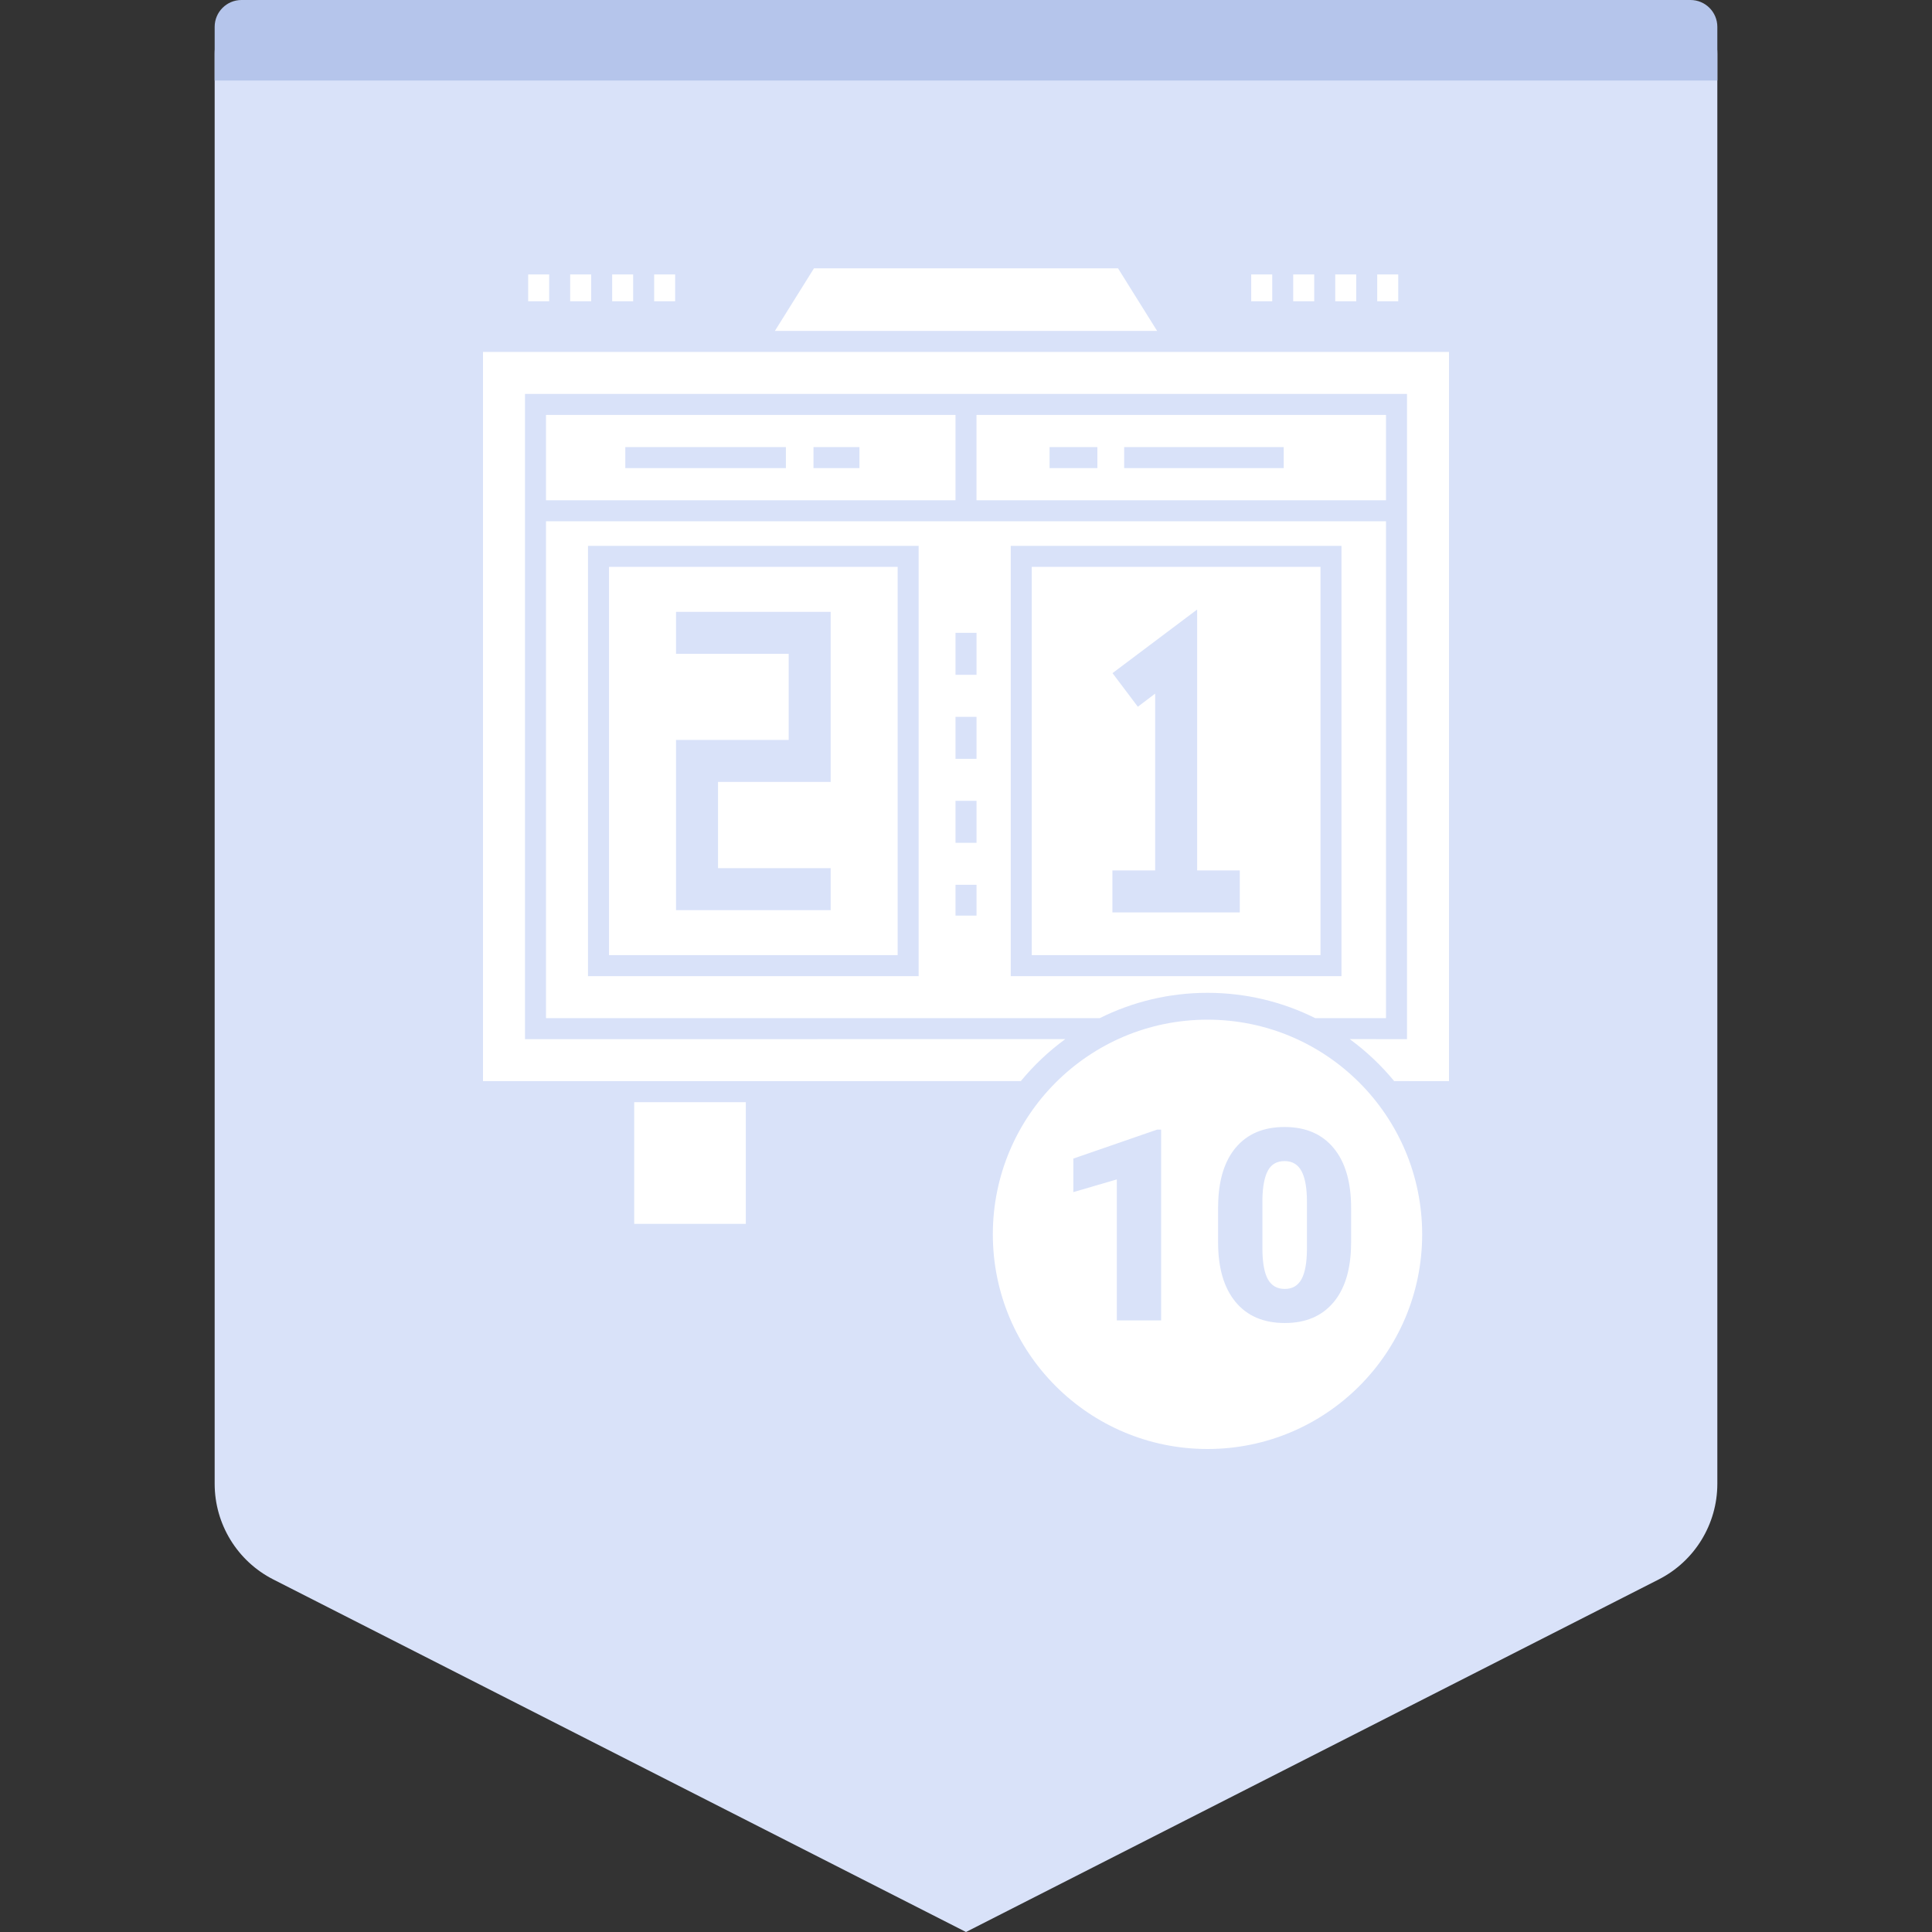 <svg width="72" height="72" viewBox="0 0 72 72" fill="none" xmlns="http://www.w3.org/2000/svg">
<rect x="0" y="0" width="72" height="72" fill="#333333" stroke="none"/>
<path fill-rule="evenodd" clip-rule="evenodd" d="M10 0H62C63.105 0 64 0.895 64 2V55.297C64 56.802 63.155 58.18 61.814 58.862L36 72L10.186 58.862C8.845 58.18 8 56.802 8 55.297V2C8 0.895 8.895 0 10 0Z" fill="#D9E2F9"/>
<path fill-rule="evenodd" clip-rule="evenodd" d="M9 0H63C63.552 0 64 0.448 64 1V3H8V1C8 0.448 8.448 0 9 0Z" fill="#B5C5EB"/>
<path d="M45 38C49.418 38 53 41.582 53 46C53 50.418 49.418 54 45 54C40.582 54 37 50.418 37 46C37 41.582 40.582 38 45 38ZM47.871 42C47.083 42 46.474 42.26 46.042 42.781C45.65 43.255 45.437 43.91 45.401 44.746L45.395 45.003V46.302C45.395 47.255 45.612 47.995 46.045 48.519C46.478 49.043 47.09 49.305 47.881 49.305C48.665 49.305 49.273 49.044 49.705 48.523C50.097 48.05 50.311 47.395 50.346 46.558L50.352 46.302V45.008C50.352 44.051 50.135 43.31 49.702 42.786C49.269 42.262 48.659 42 47.871 42ZM43.272 42.098H43.12L40 43.177V44.427L41.621 43.953V49.207H43.272V42.098ZM47.871 43.27C48.161 43.27 48.372 43.396 48.506 43.648C48.62 43.864 48.686 44.175 48.702 44.582L48.706 44.793V46.551C48.703 47.062 48.634 47.437 48.501 47.676C48.367 47.916 48.161 48.035 47.881 48.035C47.591 48.035 47.38 47.912 47.246 47.666C47.129 47.452 47.064 47.127 47.049 46.694L47.046 46.502V44.685C47.056 44.21 47.125 43.855 47.253 43.621C47.382 43.387 47.588 43.27 47.871 43.27ZM27.794 41.074V45.609H23.635V41.074H27.794ZM54 13.115V40.291L51.957 40.29C51.473 39.701 50.916 39.175 50.3 38.725L52.435 38.726V14.68H19.565V38.726L39.7 38.725C39.084 39.175 38.527 39.701 38.043 40.29L18 40.291V13.115H54ZM51.652 19.427V37.943L49.015 37.943C47.806 37.34 46.443 37 45 37C43.557 37 42.194 37.34 40.985 37.943L20.348 37.943V19.427H51.652ZM34.235 20.342H21.913V36.378H34.235V20.342ZM49.993 20.342H37.667V36.378H49.993V20.342ZM49.211 21.125V35.595H38.45V21.125H49.211ZM33.453 21.125V35.595H22.696V21.125H33.453ZM36.392 32.975H35.609V34.122H36.392V32.975ZM44.614 22.715L41.46 25.086L42.404 26.338L43.049 25.849V32.438H41.456V34.004H46.203V32.438H44.614V22.715ZM30.957 22.801H25.193V24.366H29.392V27.575H25.193V33.918H30.957V32.353H26.758V29.14H30.957V22.801ZM36.392 29.845H35.609V31.41H36.392V29.845ZM36.392 26.715H35.609V28.28H36.392V26.715ZM36.392 23.584H35.609V25.149H36.392V23.584ZM51.652 15.463V18.644H36.391V15.463H51.652ZM35.609 15.463V18.644H20.348V15.463H35.609ZM47.84 16.662H41.894V17.445H47.84V16.662ZM32.029 16.662H30.316V17.445H32.029V16.662ZM29.288 16.662H23.303V17.445H29.288V16.662ZM40.896 16.662H39.114V17.445H40.896V16.662ZM41.666 10L43.122 12.332H28.878L30.334 10H41.666ZM52.108 10.228V11.228H51.325V10.228H52.108ZM50.542 10.228V11.228H49.76V10.228H50.542ZM48.977 10.228V11.228H48.194V10.228H48.977ZM47.412 10.228V11.228H46.629V10.228H47.412ZM25.161 10.228V11.228H24.379V10.228H25.161ZM23.596 10.228V11.228H22.814V10.228H23.596ZM22.031 10.228V11.228H21.248V10.228H22.031ZM20.466 10.228V11.228H19.683V10.228H20.466Z" fill="white"/>
</svg>
